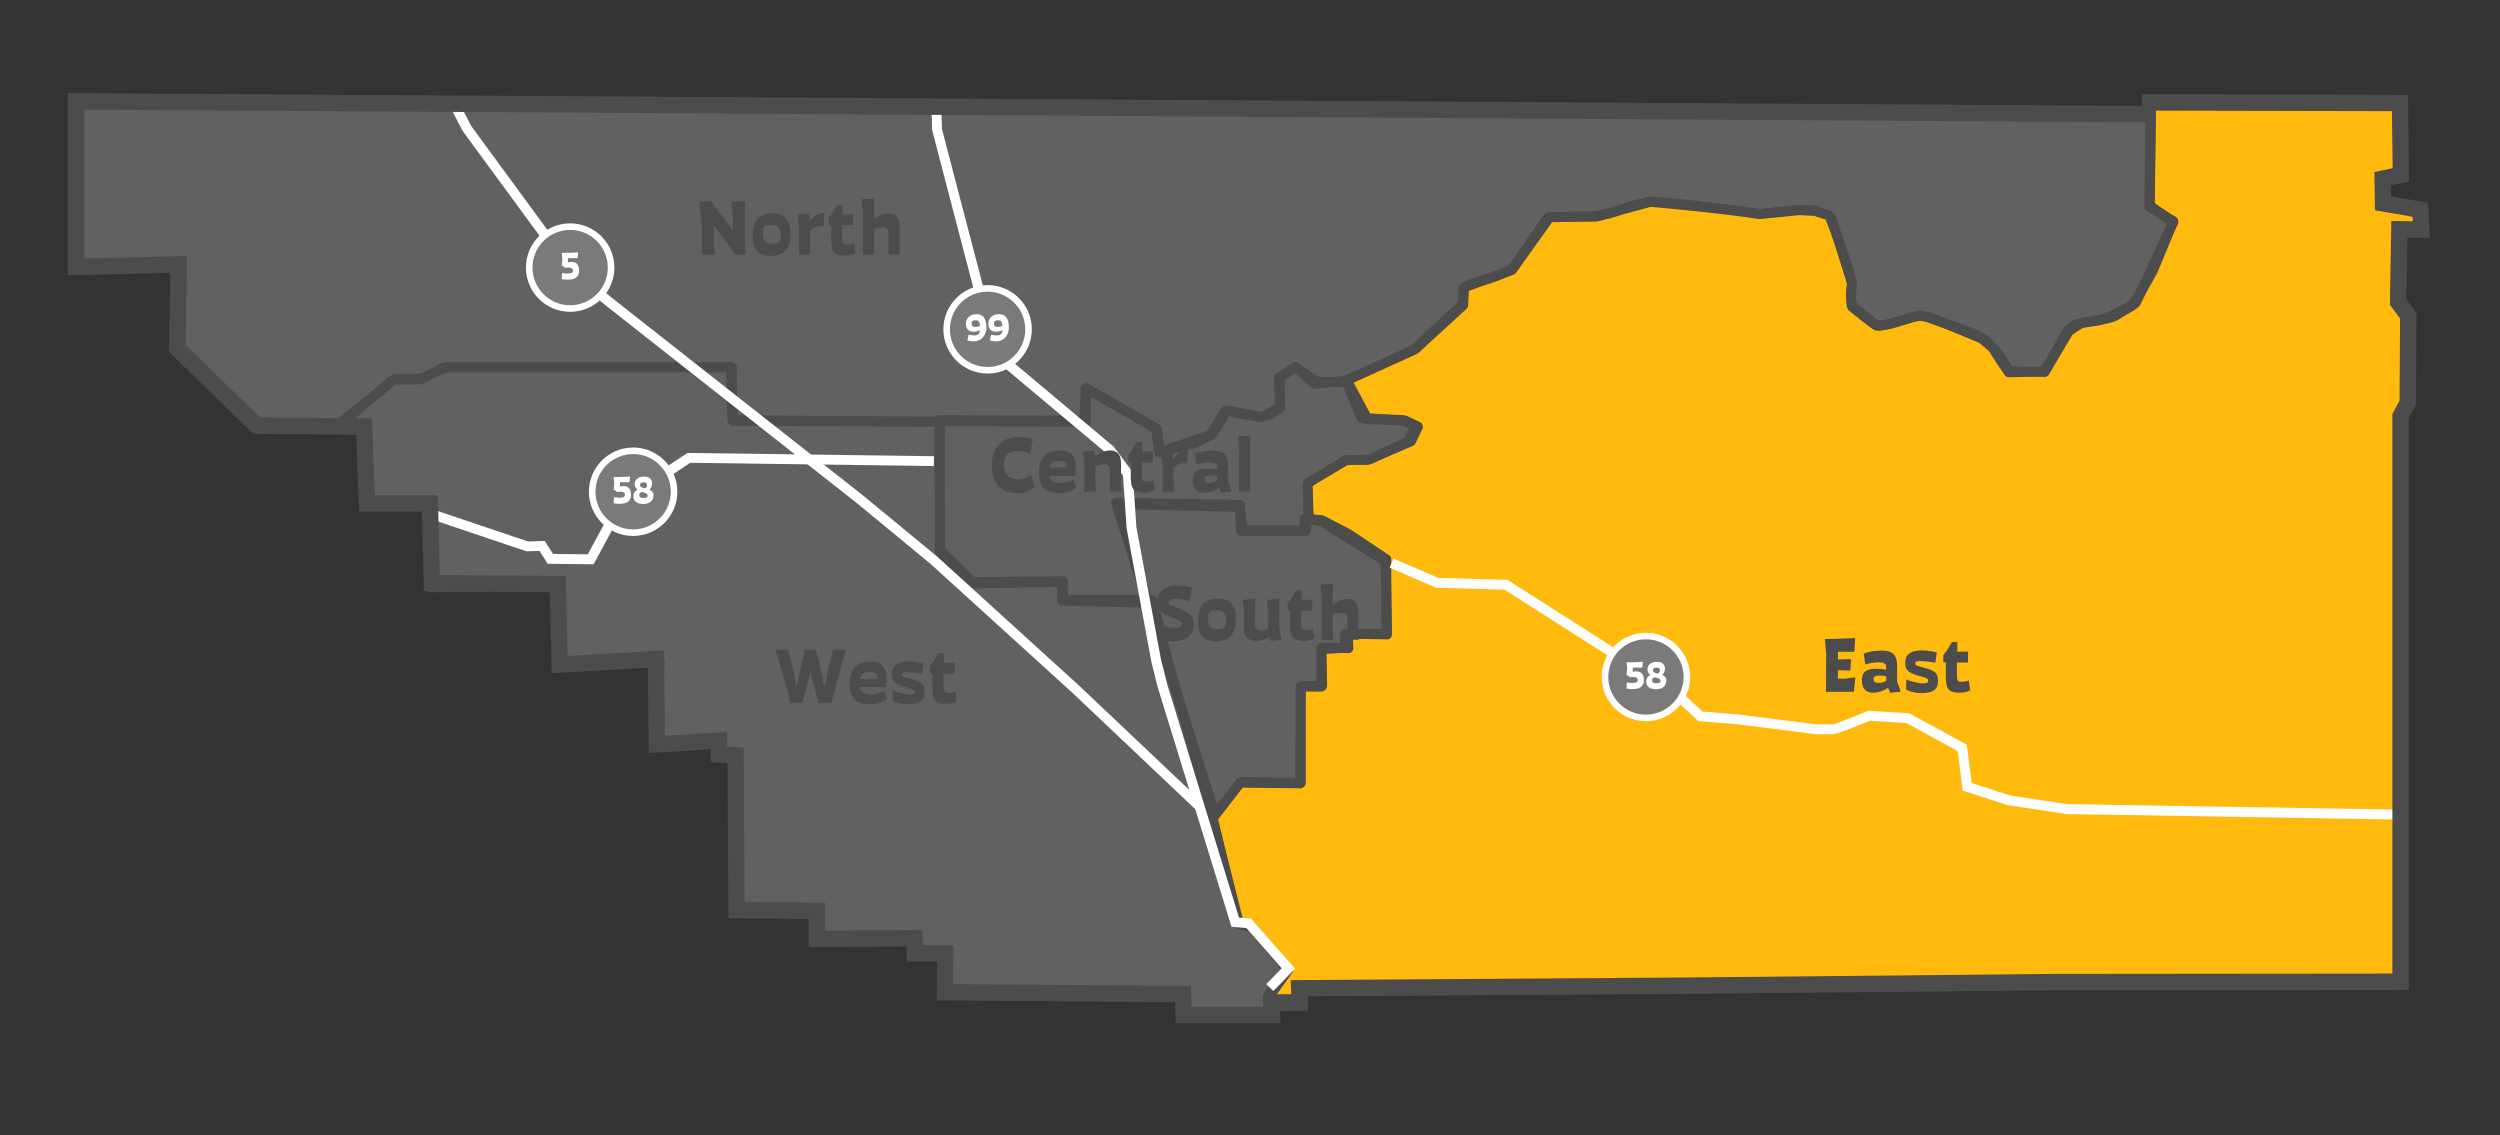 <?xml version="1.0" encoding="UTF-8"?>
<svg id="Layer_1" xmlns="http://www.w3.org/2000/svg" version="1.1" viewBox="0 0 381 173">
  <rect x="0" y="0" width="381" height="173" fill="#333333" stroke="none"/>
  <!-- Generator: Adobe Illustrator 29.5.0, SVG Export Plug-In . SVG Version: 2.1.0 Build 137)  -->
  <defs>
    <style>
      .st0 {
        fill: #a6a6a6;
        isolation: isolate;
        opacity: .4;
      }

      .st1 {
        fill: #7a7a7a;
      }

      .st2 {
        fill: #ffba0d;
      }

      .st3 {
        fill: #fff;
      }

      .st4 {
        fill: #4c4c4c;
      }
    </style>
  </defs>
  <g id="Boundry">
    <polygon id="West" class="st0" points="84.87 89.2 85.15 101.2 100.54 100.77 99.97 113.48 109.9 113.01 109.95 115.12 112.49 115.03 112.35 138.8 124.21 138.98 124.49 143.17 138.98 143.03 139.22 145.48 143.69 145.34 143.92 151.17 180.3 151.41 180.3 154.8 193.71 154.75 193.43 151.88 196.35 147.83 190.94 141.43 188.63 140.63 184.87 124.87 177.76 99.88 175.69 91.45 161.81 91.45 161.9 88.58 148.11 88.72 143.22 84.25 143.22 64.3 111.64 64.02 111.55 55.97 67.92 55.97 64.35 57.67 60.16 57.76 51.27 64.91 55.92 65.1 55.92 77.1 65.67 76.96 65.71 89.52 84.87 89.2"/>
    <path id="East" class="st2" d="M365.99,15.83h-38.16l-.19,15.72,3.58,2.16-3.11,7.53s-2.64,4.89-3.39,5.36-3.86,2.07-4.99,2.26-2.92.42-3.34.56-1.46,1.08-1.69,1.65-3.06,5.55-3.06,5.55l-5.51.14s-1.88-2.68-2.35-3.62-1.65-1.84-3.62-2.54-5.69-1.98-5.69-1.98c0,0-1.32-.61-2.35-.42s-2.45.71-3.25.89-2.45.75-2.92.52-3.67-2.82-3.67-2.82c0,0-.38-2.07-.09-3.01s-1.36-5.46-1.93-7.06-1.51-3.91-1.51-3.91l-2.21-.66-2.92-.14-5.32.56s-8.09-1.04-10.78-1.36-5.93-.52-5.93-.52c0,0-2.78.56-3.72.94-.94.38-2.54.89-2.54.89l-2.07.42-7.29.09-5.55,8s-2.82,1.41-4.42,1.69-2.96,1.13-2.96,1.13l-.09,2.45-7.44,6.96-10.35,4.75,2.35,5.69,6.64.42,1.69.8-1.32,2.35-5.69,2.73-3.72.19-5.32,3.11s-.56.19-.52.61.19,5.18.19,5.18l2.02.24,4,2.07,5.79,3.86.05,11.29-6.35.09.05,2.12-3.67.24.05,5.69h-3.2l.05,14.64-9.13-.19-4.33,5.65,4.05,16.09,1.84.33,5.51,6.49-2.78,3.76.09,1.93,4.56-.09-.09-2.82,40.19-.28,56.8-.56,55.81-.05,15.15-.14-.05-34.31-.14-51.86,1.32-2.35-.09-13.08-1.32-1.74.05-11.2h3.15l-.05-3.44-5.51-.19-.19-4.19,3.11-.09-.19-11.2-.02.03h0Z"/>
    <path id="North" class="st0" d="M11.69,15.6l.03,25.43,15.81-.55-.31,12.23,11.91,12.3h12.42l8.33-7.11,4.28-.09,3.44-1.84,43.81-.05.24,8.24,53.88.09-.05-5.08,10.68,6.07.52,3.67,5.55-1.41,2.21-1.13,2.35-3.76,5.04.94,1.79-.38.85-.56.52-.52v-4.52l2.4-1.65,2.92,2.59,4.71-.47,10.64-4.8,7.34-6.73.14-2.73,7.29-2.64,5.74-8.05,7.11-.09,8.24-2.26s10.68.94,16.66,1.88l6.21-.61,2.21.05,2.12.75.38.33,3.15,9.98-.14,2.02.09,1.36s3.39,2.82,3.67,2.96,1.27.24,3.48-.47,3.25-.94,3.25-.94l1.18.19,1.13.38,7.01,2.92s1.88,1.36,2.68,2.4,1.55,2.59,1.55,2.59l5.46.14,3.67-6.16s1.69-1.27,2.4-1.41,3.86-.38,4.89-1.08,2.64-1.46,2.96-1.93,5.69-12.24,5.69-12.24l-3.62-2.54.19-14.16h-13.27l-70.78-.47-58.45-.14-59.81-.47-71.29-.28-42.49-.19h-.01Z"/>
    <polygon id="South" class="st0" points="189.1 80.82 189 76.93 170.07 76.62 185.21 124.15 189 119.31 198.14 119.41 198.25 104.59 201.51 104.48 201.4 98.7 205.51 98.8 205.4 96.6 211.39 96.7 211.18 85.55 201.4 79.46 198.78 79.03 198.88 80.82 189.1 80.82"/>
    <polygon class="st0" points="165.23 64.1 143.15 64 143.25 83.87 148.41 88.92 161.97 88.71 161.97 91.55 175.01 91.86 170.38 76.83 188.89 77.25 189.42 80.93 198.99 80.93 199.41 78.72 199.3 73.67 205.08 70.1 208.45 70.1 215.07 67.26 216.13 65.05 213.71 64 208.45 63.89 205.4 58.21 200.88 58.21 197.41 56.01 194.99 57.48 195.1 62.1 192.26 63.58 187 62.53 184.68 66.21 176.69 68.94 176.38 65.47 165.55 59.16 165.23 64.1"/>
  </g>
  <g id="Boundry_Stroke">
    <path class="st4" d="M180.3,155.55c-.2,0-.39-.08-.53-.22s-.22-.33-.22-.53v-2.64l-35.63-.24c-.4,0-.73-.32-.74-.72l-.2-5.09-3.73.12c-.37,0-.73-.28-.77-.68l-.17-1.77-13.8.13c-.42,0-.73-.3-.76-.7l-.23-3.5-11.17-.17c-.41,0-.74-.34-.74-.75l.14-22.99-1.76.06c-.2,0-.39-.07-.54-.2-.15-.14-.23-.33-.24-.53l-.03-1.34-9.16.43c-.21.02-.42-.07-.57-.22s-.23-.35-.22-.56l.53-11.91-14.58.41c-.2,0-.39-.07-.54-.21s-.23-.33-.23-.53l-.26-11.25-18.42.31c-.23,0-.4-.07-.54-.21s-.22-.33-.23-.53l-.04-11.8-8.99.13c-.21,0-.4-.08-.54-.22s-.22-.33-.22-.53v-11.28l-3.93-.16c-.31-.01-.58-.22-.68-.51s0-.62.24-.82l8.89-7.15c.13-.1.29-.16.45-.17l4.03-.09,3.42-1.63c.1-.05.21-.07.32-.07h43.63c.41,0,.75.33.75.74l.08,7.31,30.85.27c.41,0,.74.34.74.75v19.62l4.43,4.05,13.49-.14c.23-.03.4.08.54.23s.22.34.21.55l-.07,2.1h13.11c.35,0,.65.24.73.57l2.07,8.43,7.1,24.96,3.67,15.39,1.92.67c.13.04.24.12.33.22l5.41,6.4c.22.26.24.64.04.92l-2.75,3.82.25,2.59c.02.21-.05.42-.19.58s-.34.25-.55.25l-13.41.05h.01ZM144.64,150.42l35.66.24c.41,0,.75.34.75.75v2.64l11.83-.04-.2-2.05c-.02-.18.03-.36.14-.51l2.58-3.57-4.9-5.8-2.12-.73c-.24-.08-.42-.29-.48-.54l-3.76-15.76-7.1-24.96-1.94-7.88h-13.29c-.2,0-.4-.08-.54-.23s-.22-.34-.21-.54l.07-2.09-13.01.13h0c-.19,0-.37-.07-.51-.2l-4.89-4.47c-.16-.14-.24-.34-.24-.55v-19.21l-30.84-.27c-.41,0-.74-.33-.74-.74l-.08-7.31h-42.72l-3.42,1.63c-.1.05-.2.07-.31.07l-3.94.08-7.13,5.74,2.65.11c.4.02.72.35.72.75v11.24l8.99-.13c.22.02.39.07.54.21.14.14.22.33.22.53l.04,11.8,18.4-.31c.42,0,.75.32.76.73l.26,11.25,14.64-.41c.21,0,.41.08.56.22.15.15.22.35.21.56l-.53,11.89,9.11-.43c.21,0,.4.06.55.2s.23.33.24.53l.03,1.35,1.78-.06c.2,0,.4.07.55.21s.23.34.23.54l-.14,23.03,11.12.17c.39,0,.71.31.74.7l.23,3.48,13.78-.13h0c.39,0,.71.29.75.68l.17,1.75,3.77-.12c.4,0,.76.31.77.72l.2,5.11h0Z"/>
    <path class="st4" d="M193.5,154.14c-.4,0-.73-.31-.75-.71l-.09-1.93c0-.17.04-.34.15-.48l2.43-3.28-4.95-5.83-1.57-.28c-.29-.05-.52-.27-.6-.56l-4.05-16.09c-.06-.22,0-.46.13-.64l4.33-5.65c.15-.19.38-.29.61-.29l8.36.17-.05-13.87c0-.2.08-.39.22-.53s.33-.22.53-.22h2.44l-.04-4.93c0-.4.3-.73.7-.75l2.95-.19-.03-1.4c0-.2.07-.39.21-.54.14-.14.33-.23.53-.23l5.61-.08-.05-10.15-5.46-3.64-3.81-1.97-1.88-.22c-.37-.04-.65-.35-.66-.72-.06-1.83-.16-4.84-.19-5.13-.06-.66.42-1.15.95-1.36l5.26-3.08c.1-.06.22-.1.34-.1l3.57-.18,5.34-2.56.81-1.44-.83-.39-6.5-.41c-.29-.02-.54-.2-.65-.46l-2.35-5.69c-.15-.37,0-.8.38-.97l10.24-4.7,7.13-6.67.08-2.14c0-.25.14-.48.35-.61.06-.04,1.5-.93,3.23-1.23,1.26-.22,3.42-1.24,4.04-1.54l5.44-7.84c.14-.2.36-.32.61-.32l7.22-.09,2-.41h0s1.52-.49,2.41-.85c.98-.39,3.56-.92,3.85-.98.06-.01.13-.02.19-.01.03,0,3.29.21,5.97.52,2.53.3,9.82,1.24,10.7,1.35l5.23-.55h.11l2.92.14c.06,0,.12.01.18.03l2.21.66c.22.07.39.23.48.44,0,.02.95,2.34,1.52,3.94l.09.26c1.6,4.48,2.1,6.45,1.85,7.27-.14.47-.06,1.59.07,2.38,1.45,1.17,3.03,2.4,3.31,2.55.24,0,1.19-.25,1.67-.39.28-.08.55-.15.75-.2.32-.07.74-.2,1.2-.34.67-.2,1.44-.44,2.08-.56,1.22-.23,2.64.4,2.8.48h0s3.68,1.26,5.63,1.95c2.05.73,3.45,1.74,4.04,2.91.32.64,1.44,2.3,2.06,3.2l4.68-.12c1.3-2.3,2.68-4.77,2.81-5.09.31-.78,1.51-1.87,2.15-2.08.32-.11,1.04-.22,2.18-.39.45-.07.9-.14,1.28-.2.95-.16,3.9-1.65,4.71-2.16.41-.32,1.95-2.89,3.13-5.08l2.83-6.86-3.03-1.83c-.23-.14-.37-.39-.36-.65l.19-15.72c0-.41.34-.74.75-.74h37.97c.13-.04.28-.04.42,0,.32.09.54.38.54.71l.19,11.2c0,.41-.32.75-.73.76l-2.35.07.12,2.74,4.82.17c.4.01.72.34.72.74l.05,3.44c0,.2-.08.39-.22.54s-.33.22-.53.22h-2.4l-.05,10.2,1.17,1.54c.1.13.15.29.15.45l.09,13.08c0,.13-.03.26-.1.37l-1.22,2.18.14,51.66.05,34.31c0,.41-.33.75-.74.75l-15.15.14-55.82.05-56.79.56-39.42.27.07,2.05c0,.2-.07.39-.21.54s-.33.23-.53.23l-4.56.09h0,0ZM194.17,151.69l.04.93,3.07-.06-.07-2.06c0-.2.07-.4.21-.54.14-.15.33-.23.54-.23l40.19-.28,56.8-.56,55.82-.05,14.4-.13-.05-33.57-.14-51.86c0-.13.03-.26.1-.37l1.22-2.18-.09-12.63-1.17-1.54c-.1-.13-.15-.29-.15-.46l.05-11.2c0-.41.34-.75.75-.75h2.39l-.03-1.96-4.8-.17c-.39,0-.71-.32-.72-.72l-.19-4.19c0-.2.06-.4.2-.54s.33-.23.53-.24l2.37-.07-.17-9.69h-36.7l-.18,14.55,3.21,1.94c.32.19.45.59.31.93l-3.11,7.53c-1.05,1.96-2.89,5.21-3.69,5.71-.62.39-3.91,2.14-5.26,2.36-.38.06-.85.13-1.3.2-.72.11-1.71.26-1.92.33-.26.11-1.09.87-1.23,1.22-.24.59-2.63,4.8-3.1,5.64-.13.23-.37.37-.63.38l-5.51.14c-.25,0-.49-.11-.63-.32-.08-.11-1.92-2.74-2.41-3.71-.41-.81-1.54-1.58-3.2-2.17-1.97-.7-5.68-1.98-5.68-1.98-.38-.17-1.32-.51-1.97-.39-.56.1-1.28.32-1.92.52-.5.15-.96.29-1.31.37-.19.04-.43.11-.69.18-1.32.36-2.16.56-2.73.28-.49-.24-2.83-2.12-3.81-2.91-.14-.11-.23-.27-.27-.45-.04-.23-.4-2.28-.07-3.37.07-.36-.19-1.76-1.83-6.33l-.09-.26c-.43-1.21-1.08-2.85-1.36-3.55l-1.78-.53-2.77-.13-5.26.55h-.17s-8.08-1.04-10.77-1.36c-2.38-.28-5.23-.47-5.79-.51-.82.17-2.8.6-3.49.88-.96.39-2.53.89-2.59.91l-2.15.44s-.09,0-.14.02l-6.9.08-5.33,7.68c-.07.1-.17.19-.28.24-.12.06-2.94,1.46-4.62,1.76-.99.17-1.89.59-2.36.84l-.08,2.03c0,.2-.09.39-.24.52l-7.44,6.96c-.06.06-.13.1-.2.13l-9.69,4.45,1.9,4.59,6.17.39c.1,0,.19.03.27.07l1.69.8c.19.09.33.25.39.45s.04.41-.06.59l-1.32,2.35c-.08.13-.19.24-.33.31l-5.69,2.73c-.09.04-.19.07-.29.07l-3.54.18-5.16,3.02s-.09.05-.14.06h0c.04.73.12,3.19.16,4.41l1.38.16c.09.01.18.04.26.08l4,2.07,5.86,3.9c.21.14.33.37.33.62l.05,11.29c0,.41-.33.75-.74.75l-5.59.08.03,1.36c0,.4-.3.74-.7.77l-2.96.19.04,4.98c0,.2-.08.39-.22.54-.14.14-.33.22-.53.22h-2.45l.05,13.89c0,.2-.08.4-.22.54s-.33.21-.54.21l-8.75-.18-3.88,5.06,3.84,15.27,1.36.24c.17.03.33.12.44.25l5.51,6.49c.23.27.24.65.03.93l-2.62,3.54v.05Z"/>
    <path class="st4" d="M176.68,69.66c-.15,0-.29-.04-.42-.13-.18-.12-.3-.31-.33-.52l-.47-3.31-9.23-5.24.04,3.78c0,.2-.08.39-.22.54-.14.14-.33.22-.53.22h0l-53.88-.09c-.4,0-.74-.32-.75-.73l-.22-7.51-42.89.05-3.27,1.75c-.1.06-.22.09-.34.09l-4.01.08-8.13,6.94c-.14.12-.31.18-.49.18h-12.42c-.2,0-.4-.08-.54-.23l-11.91-12.3c-.14-.14-.22-.34-.21-.54l.29-11.43-15.01.52c-.2,0-.4-.07-.55-.21-.15-.14-.23-.34-.23-.54l-.03-25.43c0-.2.08-.39.22-.53.14-.14.33-.22.53-.22h.01l42.49.19,71.29.28,59.81.47,58.45.14,70.78.47h13.27c.2,0,.39.08.53.22.14.14.22.34.22.54l-.19,13.76,3.3,2.31c.3.21.4.6.25.93-1.27,2.77-5.42,11.87-5.75,12.35-.28.41-.9.79-1.89,1.36-.44.25-.89.52-1.27.77-.87.59-2.66.86-4.41,1.09-.34.04-.61.08-.76.11-.31.06-1.24.65-1.98,1.19l-3.59,6.03c-.14.23-.34.39-.66.37l-5.46-.14c-.28,0-.53-.17-.66-.42,0,0-.73-1.49-1.47-2.46-.64-.84-2.12-1.95-2.46-2.2l-6.93-2.89-1.02-.34-.97-.16c-.34.08-1.35.34-3.05.89-1.92.62-3.36.77-4.04.43-.09-.04-.36-.18-3.81-3.05-.16-.13-.25-.32-.27-.53l-.09-1.36v-.1l.13-1.88-3.04-9.64-.11-.1-1.87-.66-2.09-.05-6.12.61h-.19c-5.53-.87-15.22-1.75-16.48-1.86l-8.11,2.22c-.06.02-.12.03-.19.03l-6.73.08-5.52,7.74c-.09.12-.21.22-.36.27l-6.82,2.47-.11,2.23c0,.2-.1.38-.24.51l-7.34,6.73c-.06.05-.13.1-.2.13l-10.64,4.8c-.07.03-.15.05-.23.06l-4.71.47c-.21.02-.42-.05-.57-.19l-2.48-2.2-1.59,1.09v4.13c0,.2-.08.39-.22.53l-.52.52s-.08.07-.12.1l-.85.56c-.08.05-.17.09-.26.11l-1.79.38c-.1.02-.2.02-.29,0l-4.54-.85-2.08,3.33c-.07.12-.17.21-.29.27l-2.21,1.13s-.1.04-.16.06l-5.55,1.41c-.06.02-.12.02-.18.02h0ZM165.48,58.42c.13,0,.26.03.37.1l10.68,6.07c.2.11.34.32.37.55l.4,2.84,4.66-1.18,1.95-1,2.24-3.58c.16-.26.47-.39.77-.34l4.89.91,1.51-.32.67-.44.25-.25v-4.21c0-.25.12-.48.33-.62l2.4-1.65c.28-.19.66-.17.92.06l2.67,2.37,4.26-.42,10.42-4.7,7.02-6.44.12-2.42c.02-.3.21-.56.49-.67l7.07-2.56,5.6-7.86c.14-.19.36-.31.6-.31l7.01-.09,8.15-2.23c.08-.02.17-.03.26-.02.11,0,10.66.94,16.62,1.87l6.12-.6,2.3.05c.08,0,.16.02.23.04l2.12.75c.09.03.17.08.24.14l.38.33c.1.09.18.21.22.34l3.15,9.98c.03.09.04.18.03.28l-.14,1.97.07.99c1.49,1.24,3.08,2.53,3.31,2.68.12.04,1.01.07,2.88-.53,2.22-.71,3.27-.95,3.32-.96.09-.02.19-.02.28,0l1.18.19s.08.02.12.03l1.13.38,7.06,2.94s.1.05.15.08c.08.06,1.98,1.44,2.83,2.55.59.76,1.13,1.76,1.42,2.31l4.57.12,3.45-5.78c.05-.08.12-.16.19-.22.43-.32,1.89-1.39,2.7-1.55.17-.03.47-.07.85-.12,1.01-.13,3.11-.4,3.76-.84.4-.27.89-.56,1.36-.83.5-.29,1.26-.73,1.41-.91.27-.46,3.26-6.96,5.36-11.55l-3.11-2.18c-.2-.14-.32-.38-.32-.62l.18-13.4h-12.51l-70.78-.47-58.45-.14-59.81-.47-71.29-.28-41.75-.19.03,23.9,15.03-.52c.2,0,.41.07.55.22.15.15.23.35.22.55l-.3,11.92,11.47,11.85h11.83l8.12-6.93c.13-.11.3-.18.47-.18l4.1-.09,3.28-1.75c.11-.06.23-.09.35-.09l43.81-.05h0c.41,0,.74.32.75.73l.22,7.51,52.39.09-.04-4.32c0-.27.14-.52.37-.65.12-.07.25-.1.38-.1l.06-.06Z"/>
    <path class="st4" d="M185.21,124.9s-.09,0-.13-.01c-.27-.05-.5-.25-.58-.51l-15.14-47.53c-.07-.23-.03-.48.11-.68.14-.19.38-.3.61-.3l18.93.31c.4,0,.73.33.74.73l.08,3.16h8.26l-.06-1c0-.23.08-.45.25-.6s.4-.22.62-.18l2.62.43c.1.02.19.05.28.1l9.78,6.09c.22.13.35.37.35.62l.21,11.15c0,.2-.08.4-.22.54s-.32.24-.54.22l-5.19-.09.07,1.4c0,.21-.07.41-.21.56s-.31.23-.56.23l-3.33-.08.09,5c0,.41-.32.75-.72.76l-2.54.08-.1,14.1c0,.2-.08.39-.22.53s-.38.24-.53.21l-8.77-.1-3.56,4.55c-.14.18-.36.29-.59.29v.02ZM171.1,77.39l14.39,45.18,2.92-3.72c.14-.18.38-.29.6-.29l8.39.09.1-14.07c0-.4.32-.73.72-.74l2.52-.08-.1-5.04c0-.21.08-.4.22-.55.14-.14.33-.21.55-.22l3.3.08-.07-1.39c0-.21.07-.41.21-.56s.34-.24.55-.23l5.21.09-.19-9.97-9.31-5.8-1.55-.25.05.86c0,.21-.06.41-.2.56-.14.15-.34.23-.54.23h-9.78c-.41,0-.74-.32-.75-.73l-.08-3.17-17.17-.28h0Z"/>
    <path class="st4" d="M175.01,92.61h-.02l-13.04-.31c-.41,0-.73-.34-.73-.75v-2.08l-12.8.2c-.2,0-.39-.07-.54-.21l-5.16-5.05c-.14-.14-.22-.33-.23-.53l-.1-19.87c0-.2.08-.39.22-.53s.34-.24.53-.22l21.37.1.27-4.23c.02-.26.17-.49.4-.61s.51-.12.73,0l10.83,6.31c.21.12.35.34.37.58l.23,2.52,6.83-2.34,2.18-3.46c.17-.26.47-.4.78-.34l5,1,2.19-1.14-.1-4.15c0-.27.13-.52.36-.66l2.42-1.47c.25-.15.55-.14.79,0l3.29,2.08h4.3c.28,0,.53.15.66.4l2.84,5.29,4.82.1c.1,0,.19.02.28.06l2.42,1.05c.19.08.33.23.4.43.07.19.06.4-.03.59l-1.06,2.21c-.08.16-.21.29-.38.37l-6.62,2.84c-.09.04-.19.06-.3.06h-3.16l-5.23,3.23.1,4.62c0,.05,0,.1,0,.16l-.42,2.21c-.07.35-.38.61-.74.61h-9.57c-.37,0-.69-.27-.74-.64l-.44-3.05-16.84-.38,4.32,14.04c.07.23.03.48-.12.67-.14.19-.36.3-.6.3l.05-.02ZM162.72,90.82l11.27.27-4.32-14.04c-.07-.23-.03-.48.12-.67s.39-.28.62-.3l18.51.42c.37,0,.67.28.73.64l.44,3.04h8.3l.29-1.52-.11-4.97c0-.27.13-.52.36-.65l5.78-3.57c.12-.07.25-.11.39-.11h3.22l6.22-2.67.6-1.25-1.57-.68-5.11-.11c-.27,0-.52-.16-.65-.4l-2.84-5.29h-4.07c-.14,0-.28-.04-.4-.12l-3.08-1.95-1.65,1,.1,4.19c0,.29-.15.55-.4.68l-2.84,1.48c-.15.08-.33.11-.49.07l-4.75-.95-2.04,3.24c-.09.15-.23.25-.39.31l-7.99,2.73c-.22.07-.46.04-.65-.08-.19-.13-.32-.33-.34-.56l-.28-3.08-9.45-5.5-.24,3.73c-.03.4-.33.67-.75.7l-21.32-.1.09,18.8,4.71,4.61,13.25-.21c.2,0,.39.07.54.22.14.14.22.33.22.53v2.11h-.03Z"/>
  </g>
  <g id="highway">
    <polygon class="st3" points="90.46 86 83.47 85.92 82.21 83.96 80.24 84.02 65.43 79.03 65.91 77.61 80.46 82.52 83.01 82.44 84.29 84.42 89.58 84.48 94.11 76.11 104.76 69.03 142.33 69.53 142.31 71.03 105.2 70.53 95.25 77.15 90.46 86"/>
    <polygon class="st3" points="182.18 123.34 163.4 105.55 141.82 85.94 130.55 76.65 92.17 46.44 86.52 41.78 70.5 19.95 68.67 16.42 70.01 15.72 71.81 19.2 87.67 40.82 93.1 45.27 131.49 75.48 142.8 84.8 164.42 104.46 183.22 122.25 182.18 123.34"/>
    <polygon class="st3" points="194.06 151.03 192.98 149.99 195.33 147.57 189.95 141.44 187.68 141.24 176.43 104.71 175.48 100.9 171.7 80.54 171.15 72.48 168.6 69.06 151.08 54.37 142.05 19.8 141.95 15.94 143.45 15.9 143.55 19.67 152.41 53.53 169.75 68.09 172.61 71.94 173.19 80.35 176.95 100.58 177.88 104.31 188.82 139.84 190.69 140 197.37 147.63 194.06 151.03"/>
    <path class="st3" d="M365.94,124.91l-51.01-.85-8.97-1.36-6.85-2.22-.76-6.02-7.8-4.26-5.59-.36c-1.9.8-4.99,2.06-5.68,2.06h-2.45l-12.04-1.52-5.97-.49-2.72-2.53-6.22-.29-1.1-4.78-19.52-12.43-10.39-.28-7.09-3.07.6-1.38,6.83,2.95,10.51.28.18.11,20.21,12.88.98,4.27,5.64.27,2.74,2.55,5.48.45,11.98,1.51h2.36c.42-.06,3.07-1.09,5.26-2.02l.16-.07,6.27.4,8.76,4.78.74,5.84,5.89,1.91,8.69,1.31,50.91.84-.03,1.5v.02Z"/>
  </g>
  <g>
    <path class="st4" d="M113.71,38.72l-.07.07h-1.72l-.83-1.36-2.11-2.82-.04-.1h-.17v2.82l.19,1.39-.07.07h-1.94v-4.91l-.38-3.12.04-.04,1.86-.03.71,1.15,2.42,3.12h.11v-1.8l-.24-2.39.04-.04,2.08-.04-.07,1.45v5.17l.19,1.4h0Z"/>
    <path class="st4" d="M117.7,32.49c1.9,0,2.78.97,2.78,3.12,0,2.28-1.07,3.39-3.01,3.39s-2.76-.97-2.76-3.15.91-3.36,2.99-3.36ZM117.47,34.29c-.42,0-.72.05-.97.23-.21.28-.25.55-.25,1.07,0,1.07.39,1.58,1.48,1.58.42,0,.77-.07,1.04-.31.18-.28.22-.59.21-1.13-.03-.92-.34-1.45-1.51-1.45h0Z"/>
    <path class="st4" d="M121.75,36.87v-2.39l-.19-1.68v-.12l1.77-.19.07,1.36c.48-.92,1.36-1.37,2.09-1.39l.14.05-.12,1.97c-.12-.02-.24-.03-.45-.03-.53,0-1.2.21-1.62.74v2.29l.07,1.26-.12.05h-1.63v-1.92h0Z"/>
    <path class="st4" d="M130.39,38.56c-.38.23-.95.38-1.58.38-2.05,0-2.16-.87-2.13-3.06v-1.57h-.38v-1.13l.52-.64.78-1.32.82-.03v1.5l1.65-.03-.02,1.63-.07.05h-1.62v1.68c0,.95.09,1.23.57,1.25.65.03.92-.08,1.23-.2l.23,1.5h0Z"/>
    <path class="st4" d="M137.16,38.73l-.12.05h-1.63v-3.31c0-.6-.37-.83-.86-.83-.4,0-.91.07-1.37.23v2.62l.06,1.26-.12.05h-1.63v-1.92l.02-4.7-.19-1.7v-.12l1.93-.1h0l-.08,2.16v1c.66-.48,1.45-.89,2.2-.89,1.27,0,1.72.75,1.72,2.04v2.91l.06,1.26h.01Z"/>
  </g>
  <g>
    <path class="st4" d="M156.98,69.09l-.08.04c-.66-.25-1.33-.4-1.93-.39-1.18.01-1.97.59-1.96,2.06,0,1.34.66,2.25,2.1,2.25,1.08,0,1.7-.49,1.89-.68h.09l.63,1.85c-.6.56-1.6.93-2.82.93-2.35,0-3.74-1.39-3.74-4.14s1.31-4.4,4.22-4.4c.71,0,1.5.1,2.04.32l-.44,2.15h0Z"/>
    <path class="st4" d="M164.02,74.33c-.67.53-1.48.8-2.68.8-2.14,0-2.99-.94-2.99-3.2,0-2.08,1.06-3.3,3.1-3.3,1.71,0,2.51.86,2.51,2.62,0,.37-.03.77-.1,1.22l-.07.04h-3.91c.16.76.65,1.11,1.64,1.11,1.07,0,1.66-.28,1.98-.53h.1l.43,1.25h0ZM159.92,71.29l2.65-.08c.03-.66-.32-.98-1.22-.98-1,0-1.34.35-1.42,1.06h0Z"/>
    <path class="st4" d="M170.91,74.87l-.12.05h-1.63v-3.31c0-.6-.37-.83-.86-.83-.39,0-.9.07-1.36.22v2.62l.06,1.26-.12.05h-1.63v-4.45l-.21-1.61.05-.05,1.65-.18.12.95c.68-.51,1.49-.94,2.27-.94,1.27,0,1.72.75,1.72,2.04v2.91l.06,1.26h0Z"/>
    <path class="st4" d="M176.04,74.7c-.38.23-.95.38-1.58.38-2.05,0-2.16-.87-2.13-3.06v-1.57h-.38v-1.13l.52-.64.78-1.32.82-.03v1.5l1.65-.03-.02,1.63-.07.05h-1.62v1.68c0,.95.09,1.23.57,1.25.65.03.92-.08,1.23-.2l.23,1.5h0Z"/>
    <path class="st4" d="M177.16,73.01v-2.39l-.19-1.68v-.12l1.77-.19.07,1.36c.48-.92,1.36-1.37,2.09-1.39l.14.05-.12,1.97c-.12-.02-.24-.03-.45-.03-.53,0-1.2.21-1.62.74v2.29l.07,1.26-.12.05h-1.63v-1.92h-.01Z"/>
    <path class="st4" d="M187.68,74.78l-.04.15-1.55.16-.3-.77c-.68.49-1.58.77-2.3.77-1.14,0-1.7-.7-1.7-1.87,0-1.31.7-1.79,2.17-1.79.5,0,1.05.06,1.54.13v-.45c0-.48-.46-.66-1.12-.66s-1.44.12-1.97.3l-.12-.05-.22-1.58c.63-.28,1.82-.46,2.6-.46,1.3,0,2.49.19,2.49,2.35v2.38l.51,1.37v.02h0ZM184.33,73.58c.48,0,.88-.15,1.18-.35v-.66c-.31-.06-.65-.12-1.06-.12-.62,0-.89.15-.89.56,0,.29.13.57.78.57h0Z"/>
    <path class="st4" d="M188.66,66.61v-.12l1.93-.1h0l-.08,2.16v5.07l.06,1.26-.12.05h-1.63v-1.92l.02-4.51-.19-1.9h.01Z"/>
  </g>
  <g>
    <path class="st4" d="M176.57,97.15l-.09-2.05.09-.06c.82.38,1.51.65,2.46.65.88,0,1.11-.2,1.11-.6,0-.47-.68-.63-1.68-1.03-1.45-.57-2.03-1.18-2.04-2.37-.02-1.73,1.3-2.47,3.02-2.47.77,0,1.59.15,2.2.36l-.32,2-.1.02c-.54-.2-1.29-.34-1.94-.34-.93,0-1.16.2-1.16.53s.31.48.96.73c1.01.38,1.54.58,1.98.89.53.37.85.84.85,1.77,0,1.7-1.33,2.57-3.07,2.57-.88,0-1.58-.22-2.27-.58v-.02Z"/>
    <path class="st4" d="M185.57,91.22c1.9,0,2.78.97,2.78,3.12,0,2.28-1.07,3.39-3.01,3.39s-2.76-.97-2.76-3.15.91-3.36,2.99-3.36h0ZM185.34,93.02c-.42,0-.72.05-.97.23-.21.28-.25.55-.25,1.07,0,1.07.39,1.58,1.48,1.58.42,0,.77-.07,1.04-.31.18-.28.22-.59.21-1.13-.03-.92-.34-1.45-1.51-1.45h0Z"/>
    <path class="st4" d="M195.29,97.48l-.05.04-1.59.17-.17-.7c-.51.36-1.14.68-1.95.68-.85,0-1.95-.2-1.95-1.87v-3.02l-.22-1.34.05-.02,1.9-.18-.04,2.05v1.86c0,.73.32.98.99.98.37,0,.68-.15,1-.35v-2.64l-.17-1.7.05-.02,1.84-.18-.03,2v2.32l.32,1.92h.02,0Z"/>
    <path class="st4" d="M200.33,97.29c-.38.23-.95.38-1.58.38-2.05,0-2.16-.87-2.13-3.06v-1.57h-.38v-1.13l.52-.64.78-1.32.82-.03v1.5l1.65-.03-.02,1.63-.07.05h-1.62v1.68c0,.95.09,1.23.57,1.25.65.03.92-.08,1.23-.2l.23,1.5h0Z"/>
    <path class="st4" d="M207.09,97.46l-.12.05h-1.63v-3.31c0-.6-.37-.83-.86-.83-.4,0-.91.07-1.37.23v2.62l.06,1.26-.12.05h-1.63v-1.92l.02-4.7-.19-1.7v-.12l1.93-.1h0l-.08,2.16v1c.66-.48,1.45-.89,2.2-.89,1.27,0,1.72.75,1.72,2.04v2.91l.06,1.26h.01Z"/>
  </g>
  <g>
    <path class="st4" d="M282.75,103.3l-.23,2.13h-4.25l.02-1.88.02-3.88-.19-2.24.04-.04,2.01-.05,2.56-.1-.13,2.1-2.5-.02v1.19l1.89-.08.11.15-.11,1.61-1.9-.04v1.28h1.08l1.49-.21.07.09h.02Z"/>
    <path class="st4" d="M289.64,105.27l-.04.15-1.55.16-.3-.77c-.68.49-1.58.77-2.3.77-1.14,0-1.7-.7-1.7-1.87,0-1.31.7-1.79,2.17-1.79.5,0,1.05.06,1.54.13v-.45c0-.48-.46-.66-1.12-.66s-1.44.12-1.97.3l-.12-.05-.22-1.58c.63-.28,1.82-.46,2.6-.46,1.3,0,2.49.19,2.49,2.35v2.38l.51,1.37v.02h0ZM286.29,104.08c.48,0,.88-.15,1.18-.35v-.66c-.31-.06-.65-.12-1.06-.12-.62,0-.89.15-.89.56,0,.29.13.57.78.57h0Z"/>
    <path class="st4" d="M290.51,103.58l.06-.02c.57.25,1.67.59,2.49.59.55,0,.8-.1.8-.42s-.16-.39-1.4-.72c-2.01-.54-2.1-1.15-2.1-2.07,0-1.12.75-1.82,2.52-1.82,1.01,0,1.86.18,2.28.33l-.21,1.52-.05.02c-.46-.11-1.65-.25-2.37-.25-.34,0-.65.08-.65.37,0,.31.33.39,1.35.65,1.76.45,2.12.87,2.12,2.04,0,1.37-.9,1.83-2.59,1.83-.96,0-1.84-.29-2.25-.52v-1.54h0Z"/>
    <path class="st4" d="M300.26,105.19c-.38.23-.95.38-1.58.38-2.05,0-2.16-.87-2.13-3.06v-1.57h-.38v-1.13l.52-.64.78-1.32.82-.03v1.5l1.65-.03-.02,1.63-.07.05h-1.62v1.68c0,.95.09,1.23.57,1.25.65.03.92-.08,1.23-.2l.23,1.5h0Z"/>
  </g>
  <g>
    <path class="st4" d="M118.64,100.49l-.51-1.46h1.88l.18.13.8,3.33.32,1.98h.15l.46-2.32.74-3.13h1.69l.77,3.07.46,2.38h.2l.45-2.53.73-2.92h1.95l.05.11-.46,1.36-1.82,6.63h-1.92l-1.21-4.61h-.07l-1.21,4.61h-1.86l-.16-1.03-1.63-5.6h.02Z"/>
    <path class="st4" d="M135.16,106.52c-.67.53-1.48.8-2.68.8-2.14,0-2.99-.94-2.99-3.2,0-2.08,1.06-3.3,3.1-3.3,1.71,0,2.51.86,2.51,2.62,0,.37-.03.77-.1,1.22l-.07.04h-3.91c.16.76.65,1.11,1.64,1.11,1.07,0,1.66-.28,1.98-.53h.1l.43,1.25h0ZM131.06,103.48l2.65-.08c.03-.66-.32-.98-1.22-.98-1,0-1.34.35-1.42,1.06h0Z"/>
    <path class="st4" d="M136.06,105.27l.06-.02c.57.25,1.67.59,2.49.59.55,0,.8-.1.8-.42s-.16-.39-1.4-.72c-2.01-.54-2.1-1.15-2.1-2.07,0-1.12.75-1.82,2.52-1.82,1.01,0,1.86.18,2.28.33l-.21,1.52-.05.02c-.46-.11-1.65-.25-2.37-.25-.34,0-.65.08-.65.37,0,.31.33.39,1.35.65,1.76.45,2.12.87,2.12,2.04,0,1.37-.9,1.83-2.59,1.83-.96,0-1.84-.29-2.25-.52v-1.54h0Z"/>
    <path class="st4" d="M145.82,106.89c-.38.23-.95.38-1.58.38-2.05,0-2.16-.87-2.13-3.06v-1.57h-.38v-1.13l.52-.64.78-1.32.82-.03v1.5l1.65-.03-.02,1.63-.07.05h-1.62v1.68c0,.95.09,1.23.57,1.25.65.03.92-.08,1.23-.2l.23,1.5h0Z"/>
  </g>
  <g>
    <circle class="st1" cx="150.51" cy="50.19" r="6.24"/>
    <path class="st3" d="M150.51,56.93c-3.72,0-6.74-3.02-6.74-6.74s3.02-6.74,6.74-6.74,6.74,3.02,6.74,6.74-3.02,6.74-6.74,6.74ZM150.51,44.45c-3.17,0-5.74,2.57-5.74,5.74s2.57,5.74,5.74,5.74,5.74-2.58,5.74-5.74-2.58-5.74-5.74-5.74Z"/>
  </g>
  <g>
    <path class="st3" d="M150.34,49.86c0,1.28-.84,2.17-1.93,2.17-.41,0-.75-.07-.99-.16l.2-.83.03-.02c.28.05.59.1.89.1.47,0,.76-.2.81-.82-.25.15-.57.25-.98.25-.86,0-1.17-.53-1.17-1.24s.54-1.43,1.62-1.43c.88,0,1.33.51,1.46,1.39h0c.03.18.04.37.04.58h.02ZM148.66,49.82c.27,0,.51-.07.7-.17-.05-.56-.22-.84-.64-.84s-.65.12-.65.5c0,.26.11.51.59.51Z"/>
    <path class="st3" d="M153.76,49.86c0,1.28-.84,2.17-1.93,2.17-.41,0-.75-.07-.99-.16l.2-.83.03-.02c.28.05.59.1.89.1.47,0,.76-.2.81-.82-.25.15-.57.25-.98.25-.86,0-1.17-.53-1.17-1.24s.54-1.43,1.62-1.43c.88,0,1.33.51,1.46,1.39h0c.03.18.04.37.04.58h.02ZM152.07,49.82c.27,0,.51-.07.7-.17-.05-.56-.22-.84-.64-.84s-.65.12-.65.5c0,.26.11.51.59.51Z"/>
  </g>
  <g>
    <g>
      <circle class="st1" cx="250.84" cy="103.17" r="6.24"/>
      <path class="st3" d="M250.84,109.91c-3.72,0-6.74-3.02-6.74-6.74s3.02-6.74,6.74-6.74,6.74,3.02,6.74,6.74-3.02,6.74-6.74,6.74h0ZM250.84,97.43c-3.17,0-5.74,2.58-5.74,5.74s2.58,5.74,5.74,5.74,5.74-2.58,5.74-5.74-2.58-5.74-5.74-5.74h0Z"/>
    </g>
    <g>
      <path class="st3" d="M250.53,103.66c0,.76-.42,1.36-1.72,1.36-.25,0-.73-.03-.94-.08l.07-.95c.2.07.6.1.81.1.68,0,.85-.2.85-.45,0-.46-.57-.52-1.19-.43l-.53-.38.08-.76v-.41l-.09-.71.02-.02h1.14l1.34-.07-.08.88h-1.45v.08l-.03.56c1.11-.24,1.72.19,1.72,1.27h0Z"/>
      <path class="st3" d="M251.49,102.84c-.3-.24-.42-.52-.42-.81,0-.62.47-1.17,1.43-1.17.86,0,1.24.47,1.24,1.05,0,.37-.21.8-.42.95.35.12.63.41.63.85,0,.72-.49,1.33-1.56,1.33-.98,0-1.51-.47-1.51-1.14,0-.52.21-.78.62-1.05h-.01ZM252.17,103.23c-.26.04-.39.17-.39.48s.2.42.64.42c.41,0,.65-.1.65-.35,0-.38-.64-.52-.9-.56h0ZM252.4,101.74c-.37,0-.49.16-.49.4,0,.29.26.43.75.52.23-.12.31-.29.31-.5,0-.3-.18-.42-.56-.42h0Z"/>
    </g>
  </g>
  <g>
    <g>
      <circle class="st1" cx="96.49" cy="74.94" r="6.24"/>
      <path class="st3" d="M96.49,81.68c-3.72,0-6.74-3.02-6.74-6.74s3.02-6.74,6.74-6.74,6.74,3.02,6.74,6.74-3.02,6.74-6.74,6.74ZM96.49,69.2c-3.17,0-5.74,2.57-5.74,5.74s2.58,5.74,5.74,5.74,5.74-2.58,5.74-5.74-2.57-5.74-5.74-5.74Z"/>
    </g>
    <g>
      <path class="st3" d="M96.17,75.42c0,.76-.42,1.36-1.72,1.36-.25,0-.73-.03-.94-.08l.07-.95c.2.07.6.1.81.1.68,0,.85-.2.85-.45,0-.46-.57-.52-1.19-.43l-.53-.38.08-.76v-.41l-.09-.71.02-.02h1.14l1.34-.07-.08.88h-1.45v.08l-.03.56c1.11-.24,1.72.19,1.72,1.27h0Z"/>
      <path class="st3" d="M97.14,74.61c-.3-.24-.42-.52-.42-.81,0-.62.47-1.17,1.43-1.17.86,0,1.24.47,1.24,1.05,0,.37-.21.8-.42.95.35.12.63.41.63.85,0,.72-.49,1.33-1.56,1.33-.98,0-1.51-.47-1.51-1.14,0-.52.21-.78.62-1.05h-.01ZM97.82,74.99c-.26.04-.39.17-.39.48s.2.42.64.42c.41,0,.65-.1.65-.35,0-.38-.64-.52-.9-.56h0ZM98.04,73.51c-.37,0-.49.16-.49.4,0,.29.26.43.75.52.23-.12.31-.29.31-.5,0-.3-.18-.42-.56-.42h-.01Z"/>
    </g>
  </g>
  <g>
    <g>
      <circle class="st1" cx="86.89" cy="40.78" r="6.24"/>
      <path class="st3" d="M86.89,47.52c-3.72,0-6.74-3.02-6.74-6.74s3.02-6.74,6.74-6.74,6.74,3.02,6.74,6.74-3.02,6.74-6.74,6.74ZM86.89,35.04c-3.17,0-5.74,2.57-5.74,5.74s2.58,5.74,5.74,5.74,5.74-2.58,5.74-5.74-2.57-5.74-5.74-5.74Z"/>
    </g>
    <path class="st3" d="M88.26,41.26c0,.76-.42,1.36-1.72,1.36-.25,0-.73-.03-.94-.08l.07-.95c.2.07.6.1.81.1.68,0,.85-.2.85-.45,0-.46-.57-.52-1.19-.43l-.53-.38.08-.76v-.41l-.09-.71.02-.02h1.14l1.34-.07-.08.88h-1.45v.08l-.03.56c1.11-.24,1.72.19,1.72,1.27h0Z"/>
  </g>
  <g id="Main_Boundry">
    <path class="st4" d="M195.16,155.95h-15.97l-.1-3.21-36.33-.28.05-5.92h-4.62l-.05-2.3-14.9.1v-4.3l-12.23-.1-.14-23.64-2.55-.14v-1.97l-9.45.56-.14-12.99-14.66.85-.28-12.36-19.2-.14-.29-12.14h-9.59l-.42-11.72-15.69-.13-12.84-12.5.18-12.04-15.6.38V14.19l316.09,1.95v-1.79l40.55.1.17,13.22-2.78.57.02,1.69,5.67.98.25,5.34-3.42-.04-.16,9.43,1.55,2.06-.09,14-1.09,2.03v87.14l-53.86.05-57.63.56-56.31.37.09,2.17h-4.32l.09,1.93h0ZM181.61,153.45h10.93l-.09-1.93h4.34l-.09-2.15,58.89-.39,57.64-.56,51.37-.05V63.1l1.09-2.03.08-12.54-1.55-2.08.22-12.77,3.26.04-.03-.68-5.73-1-.08-5.83,2.78-.57-.11-8.7-36.02-.08v1.8L12.85,16.71v22.69l15.64-.38-.2,13.56,11.34,11.04,17.07.15.42,11.7h9.61l.29,12.16,19.2.14.28,12.2,14.7-.85.14,12.99,9.47-.56v2.25l2.53.14.14,23.52,12.25.1v4.26l14.84-.1.05,2.32h4.7l-.05,5.94,36.23.28.1,3.19h.01Z"/>
  </g>
</svg>
